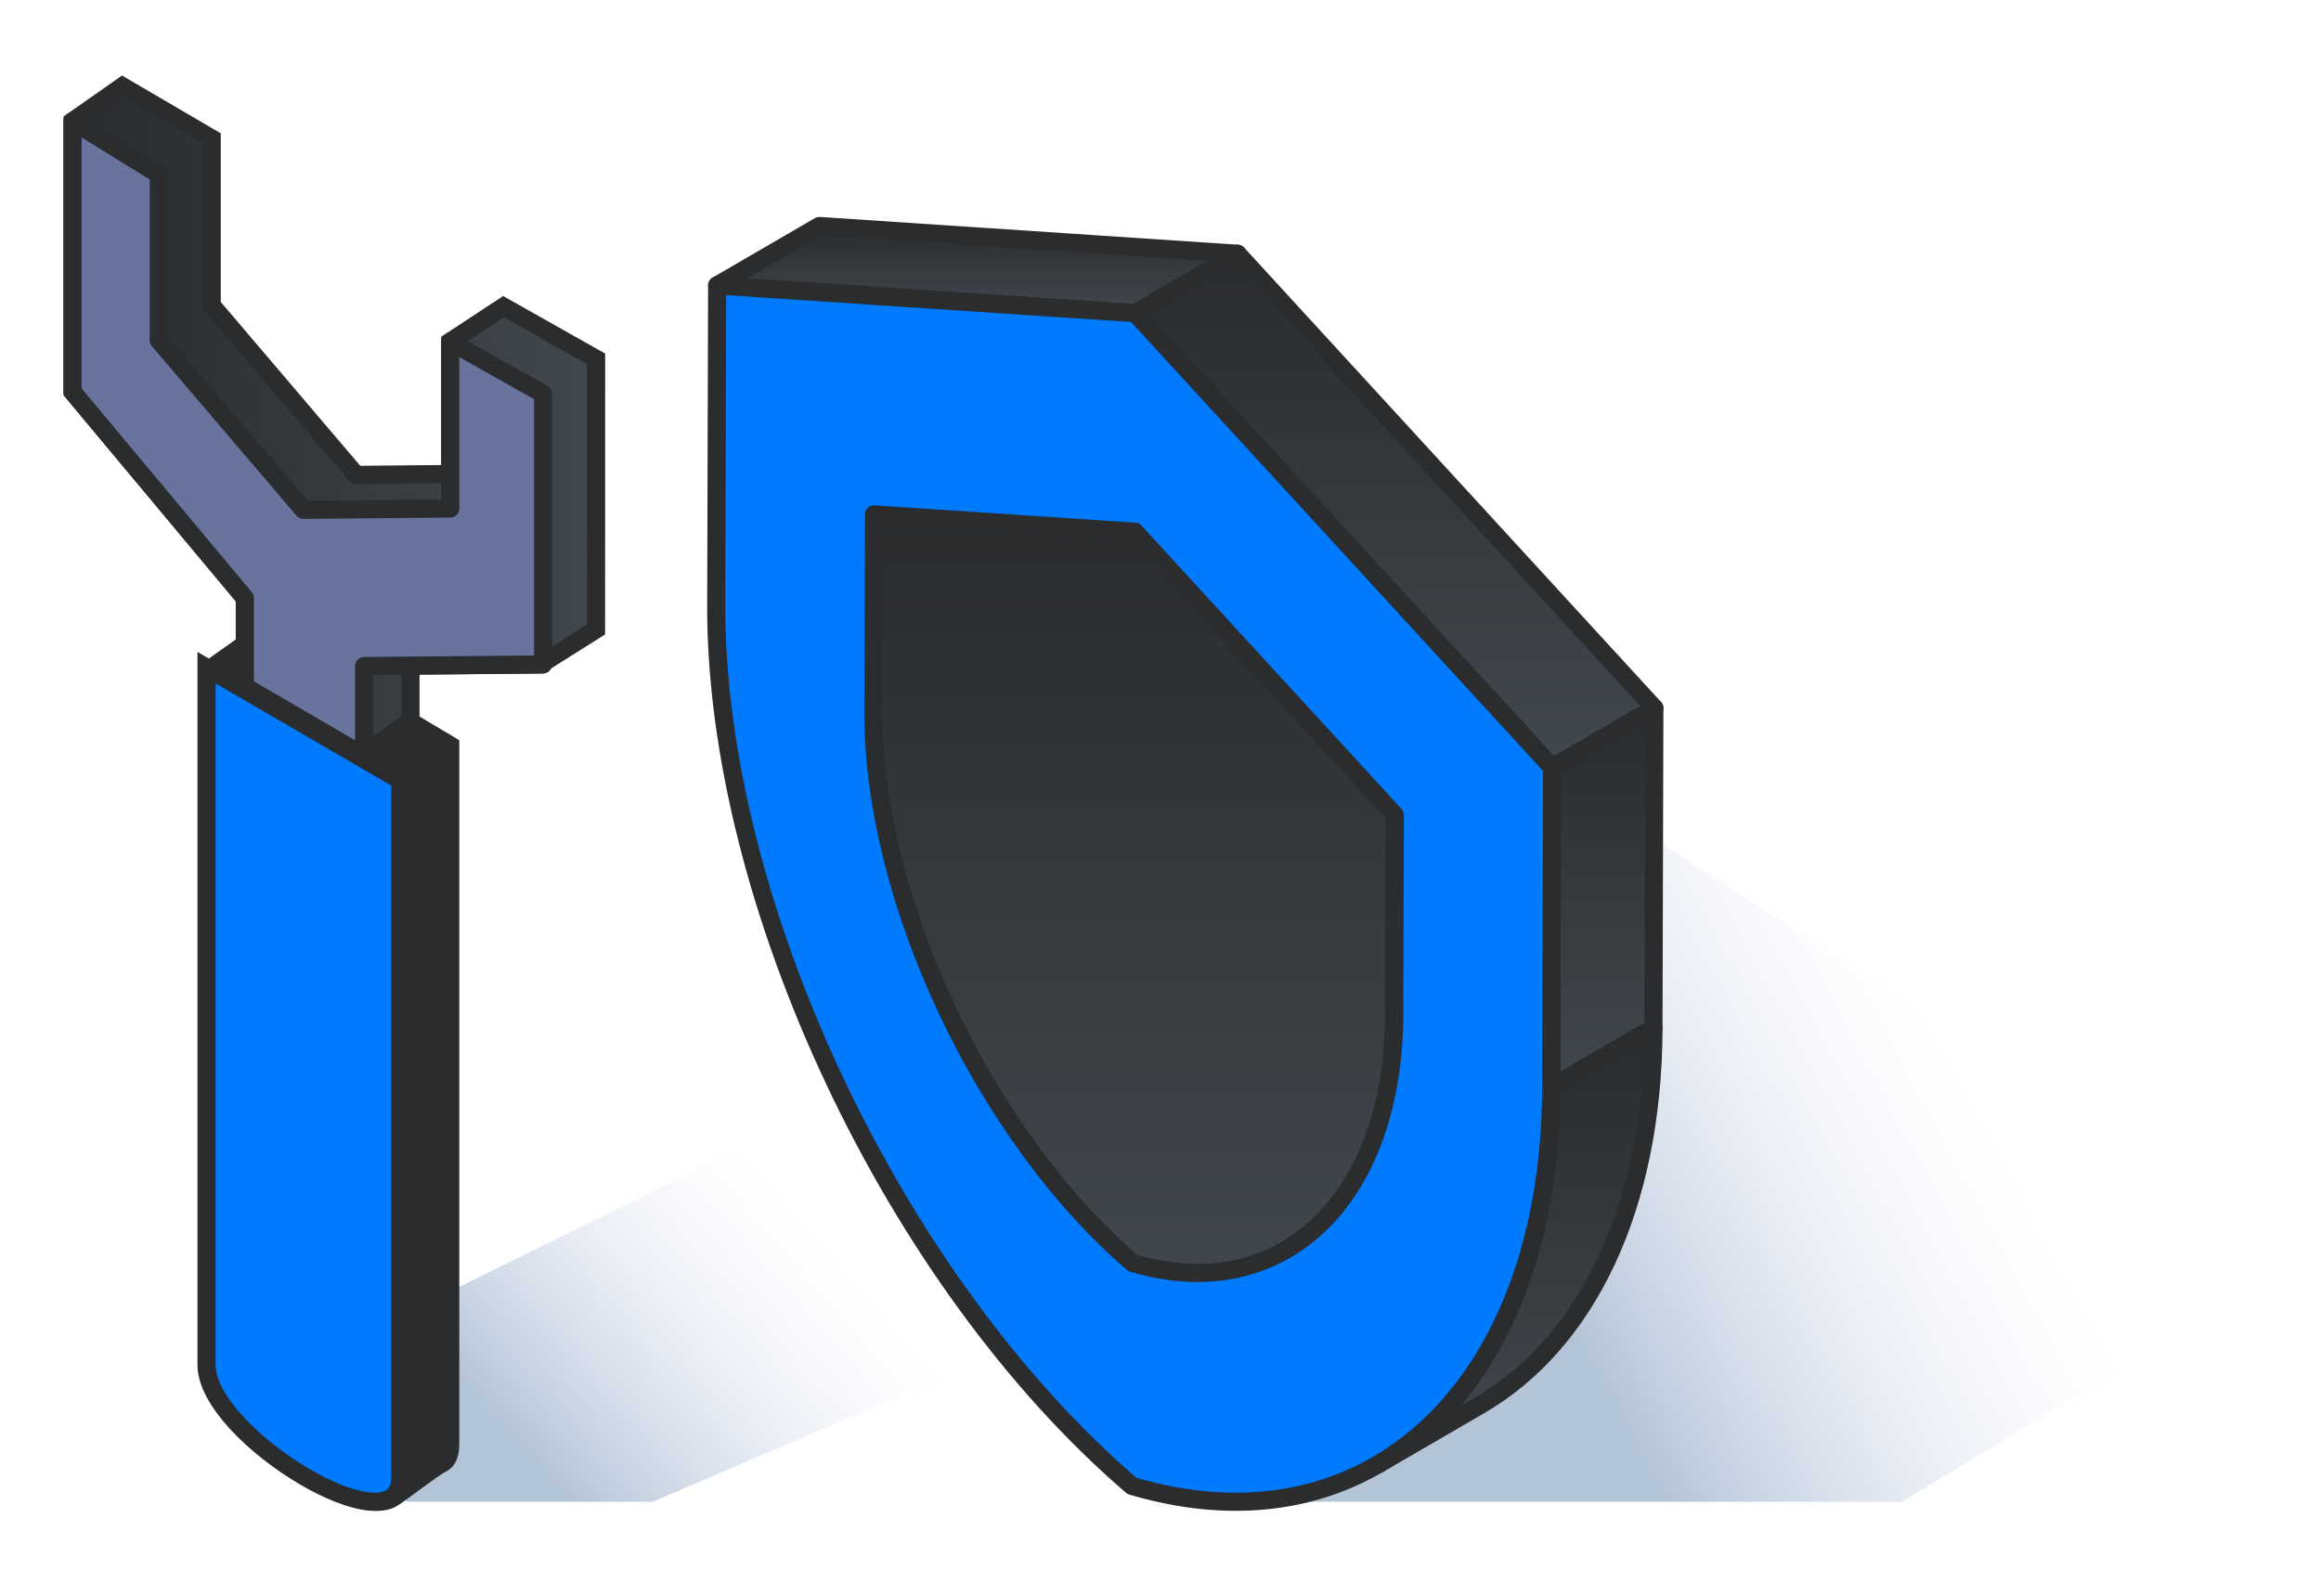 <svg id="ic_security_engineer" xmlns="http://www.w3.org/2000/svg" xmlns:xlink="http://www.w3.org/1999/xlink" width="128" height="88" viewBox="0 0 128 88">
  <defs>
    <linearGradient id="linear-gradient" x1="0.362" y1="1" x2="0.822" y2="0.829" gradientUnits="objectBoundingBox">
      <stop offset="0" stop-color="#b3c4d6"/>
      <stop offset="1" stop-color="#e9ebfb" stop-opacity="0"/>
    </linearGradient>
    <linearGradient id="linear-gradient-3" x1="0.5" x2="0.5" y2="1" gradientUnits="objectBoundingBox">
      <stop offset="0" stop-color="#2a2c2e"/>
      <stop offset="1" stop-color="#41484e"/>
    </linearGradient>
    <linearGradient id="linear-gradient-8" x1="0" y1="0.5" x2="1" y2="0.5" xlink:href="#linear-gradient-3"/>
  </defs>
  <path id="Path_56661" data-name="Path 56661" d="M8381,2175.677l38,24.823-22,13.3h-33.4Z" transform="translate(-8292.14 -2130.983)" fill="url(#linear-gradient)"/>
  <path id="Path_56662" data-name="Path 56662" d="M8354.133,2208.01l31.5-15.5,19,9.5-27.5,11.79H8363.6Z" transform="translate(-8341.133 -2130.983)" fill="url(#linear-gradient)"/>
  <g id="Group_15730" data-name="Group 15730" transform="translate(39.5 12.462)">
    <g id="Group_15729" data-name="Group 15729" style="mix-blend-mode: normal;isolation: isolate">
      <g id="Group_15724" data-name="Group 15724" transform="translate(36.477 44.222)">
        <path id="Path_56656" data-name="Path 56656" d="M-314.5,712.989l-5.638,3.276c5.863-3.407,9.542-10.853,9.57-20.8l5.638-3.276C-304.961,702.136-308.64,709.582-314.5,712.989Z" transform="translate(320.141 -692.186)" stroke="#2a2c2e" stroke-linecap="round" stroke-linejoin="round" stroke-width="1" fill="url(#linear-gradient-3)"/>
      </g>
      <g id="Group_15725" data-name="Group 15725" transform="translate(0.051)">
        <path id="Path_56657" data-name="Path 56657" d="M-356.568,651.241l5.638-3.277,23.056,1.532-5.638,3.277Z" transform="translate(356.568 -647.964)" stroke="#2a2c2e" stroke-linecap="round" stroke-linejoin="round" stroke-width="1" fill="url(#linear-gradient-3)"/>
      </g>
      <g id="Group_15726" data-name="Group 15726" transform="translate(46.047 26.585)">
        <path id="Path_56658" data-name="Path 56658" d="M-310.521,677.826l5.638-3.277-.05,17.637-5.638,3.277Z" transform="translate(310.571 -674.549)" stroke="#2a2c2e" stroke-linecap="round" stroke-linejoin="round" stroke-width="1" fill="url(#linear-gradient-3)"/>
      </g>
      <g id="Group_15727" data-name="Group 15727" transform="translate(23.107 1.532)">
        <path id="Path_56659" data-name="Path 56659" d="M-333.511,652.773l5.638-3.277,22.99,25.053-5.638,3.277Z" transform="translate(333.511 -649.496)" stroke="#2a2c2e" stroke-linecap="round" stroke-linejoin="round" stroke-width="1" fill="url(#linear-gradient-3)"/>
      </g>
      <g id="Group_15728" data-name="Group 15728" transform="translate(0 3.277)">
        <path id="Path_56660" data-name="Path 56660" d="M-333.511,652.773l22.99,25.052-.05,17.637c-.046,16.316-9.91,25.9-23.123,21.982-13.193-11.328-22.97-32.25-22.924-48.567l.05-17.636Z" transform="translate(356.618 -651.241)" fill="#007aff" stroke="#2a2c2e" stroke-linecap="round" stroke-linejoin="round" stroke-width="1"/>
      </g>
      <g id="Group_15731" data-name="Group 15731" transform="translate(8.676 15.901)">
        <path id="Path_56660-2" data-name="Path 56660" d="M-342.209,652.2l14.336,15.622-.031,11c-.029,10.174-6.18,16.15-14.419,13.708-8.227-7.064-14.324-20.111-14.3-30.286l.031-11Z" transform="translate(356.618 -651.241)" stroke="#2a2c2e" stroke-linecap="round" stroke-linejoin="round" stroke-width="1" fill="url(#linear-gradient-3)"/>
      </g>
    </g>
  </g>
  <g id="Group_8572" data-name="Group 8572" transform="translate(4 4.755)">
    <path id="Path_35746" data-name="Path 35746" d="M645.7,648.808l-2.719,1.931v38.45c0,3.347,7.668,8.542,9.911,7.38.377-.2,2.224-1.664,2.746-1.92.394-.192.5-.57.5-1.178v-38.45Z" transform="translate(-635.309 -618.674)" fill="#2a2c2e" stroke="#2a2c2e" stroke-width="1"/>
    <path id="Path_35747" data-name="Path 35747" d="M653.429,695.11c0,4.131-10.687-2.3-10.687-6.213v-38.45l10.687,6.213Z" transform="translate(-635.352 -618.382)" fill="#007aff" stroke="#2a2c2e" stroke-width="1"/>
    <g id="Group_7546" data-name="Group 7546">
      <path id="Path_35748" data-name="Path 35748" d="M665.343,638.263l-5.106-2.88-2.935,1.93v7.3l-5.194.048-7.964-9.35v-9.2l-4.923-2.88-2.752,1.93v14.919l9.5,11.373v4.884l6.378,3.828,2.759-1.93v-3.057l7.168-.064,3.066-1.93Z" transform="translate(-636.469 -623.228)" stroke="#2a2c2e" stroke-width="1" fill="url(#linear-gradient-8)"/>
      <path id="Path_35749" data-name="Path 35749" d="M641.276,627.782h0m16.026,9.24v9.2l-8.1.074-7.979-9.35V627.8l-4.751-2.933v14.919l9.5,11.373v4.884l6.578,3.829V654.91l9.869-.089V639.9Z" transform="translate(-636.469 -622.936)" fill="#68749e" stroke="#2a2c2e" stroke-linecap="round" stroke-linejoin="round" stroke-width="1"/>
    </g>
  </g>
  <rect id="Rectangle_4668" data-name="Rectangle 4668" width="128" height="88" fill="none"/>
</svg>
